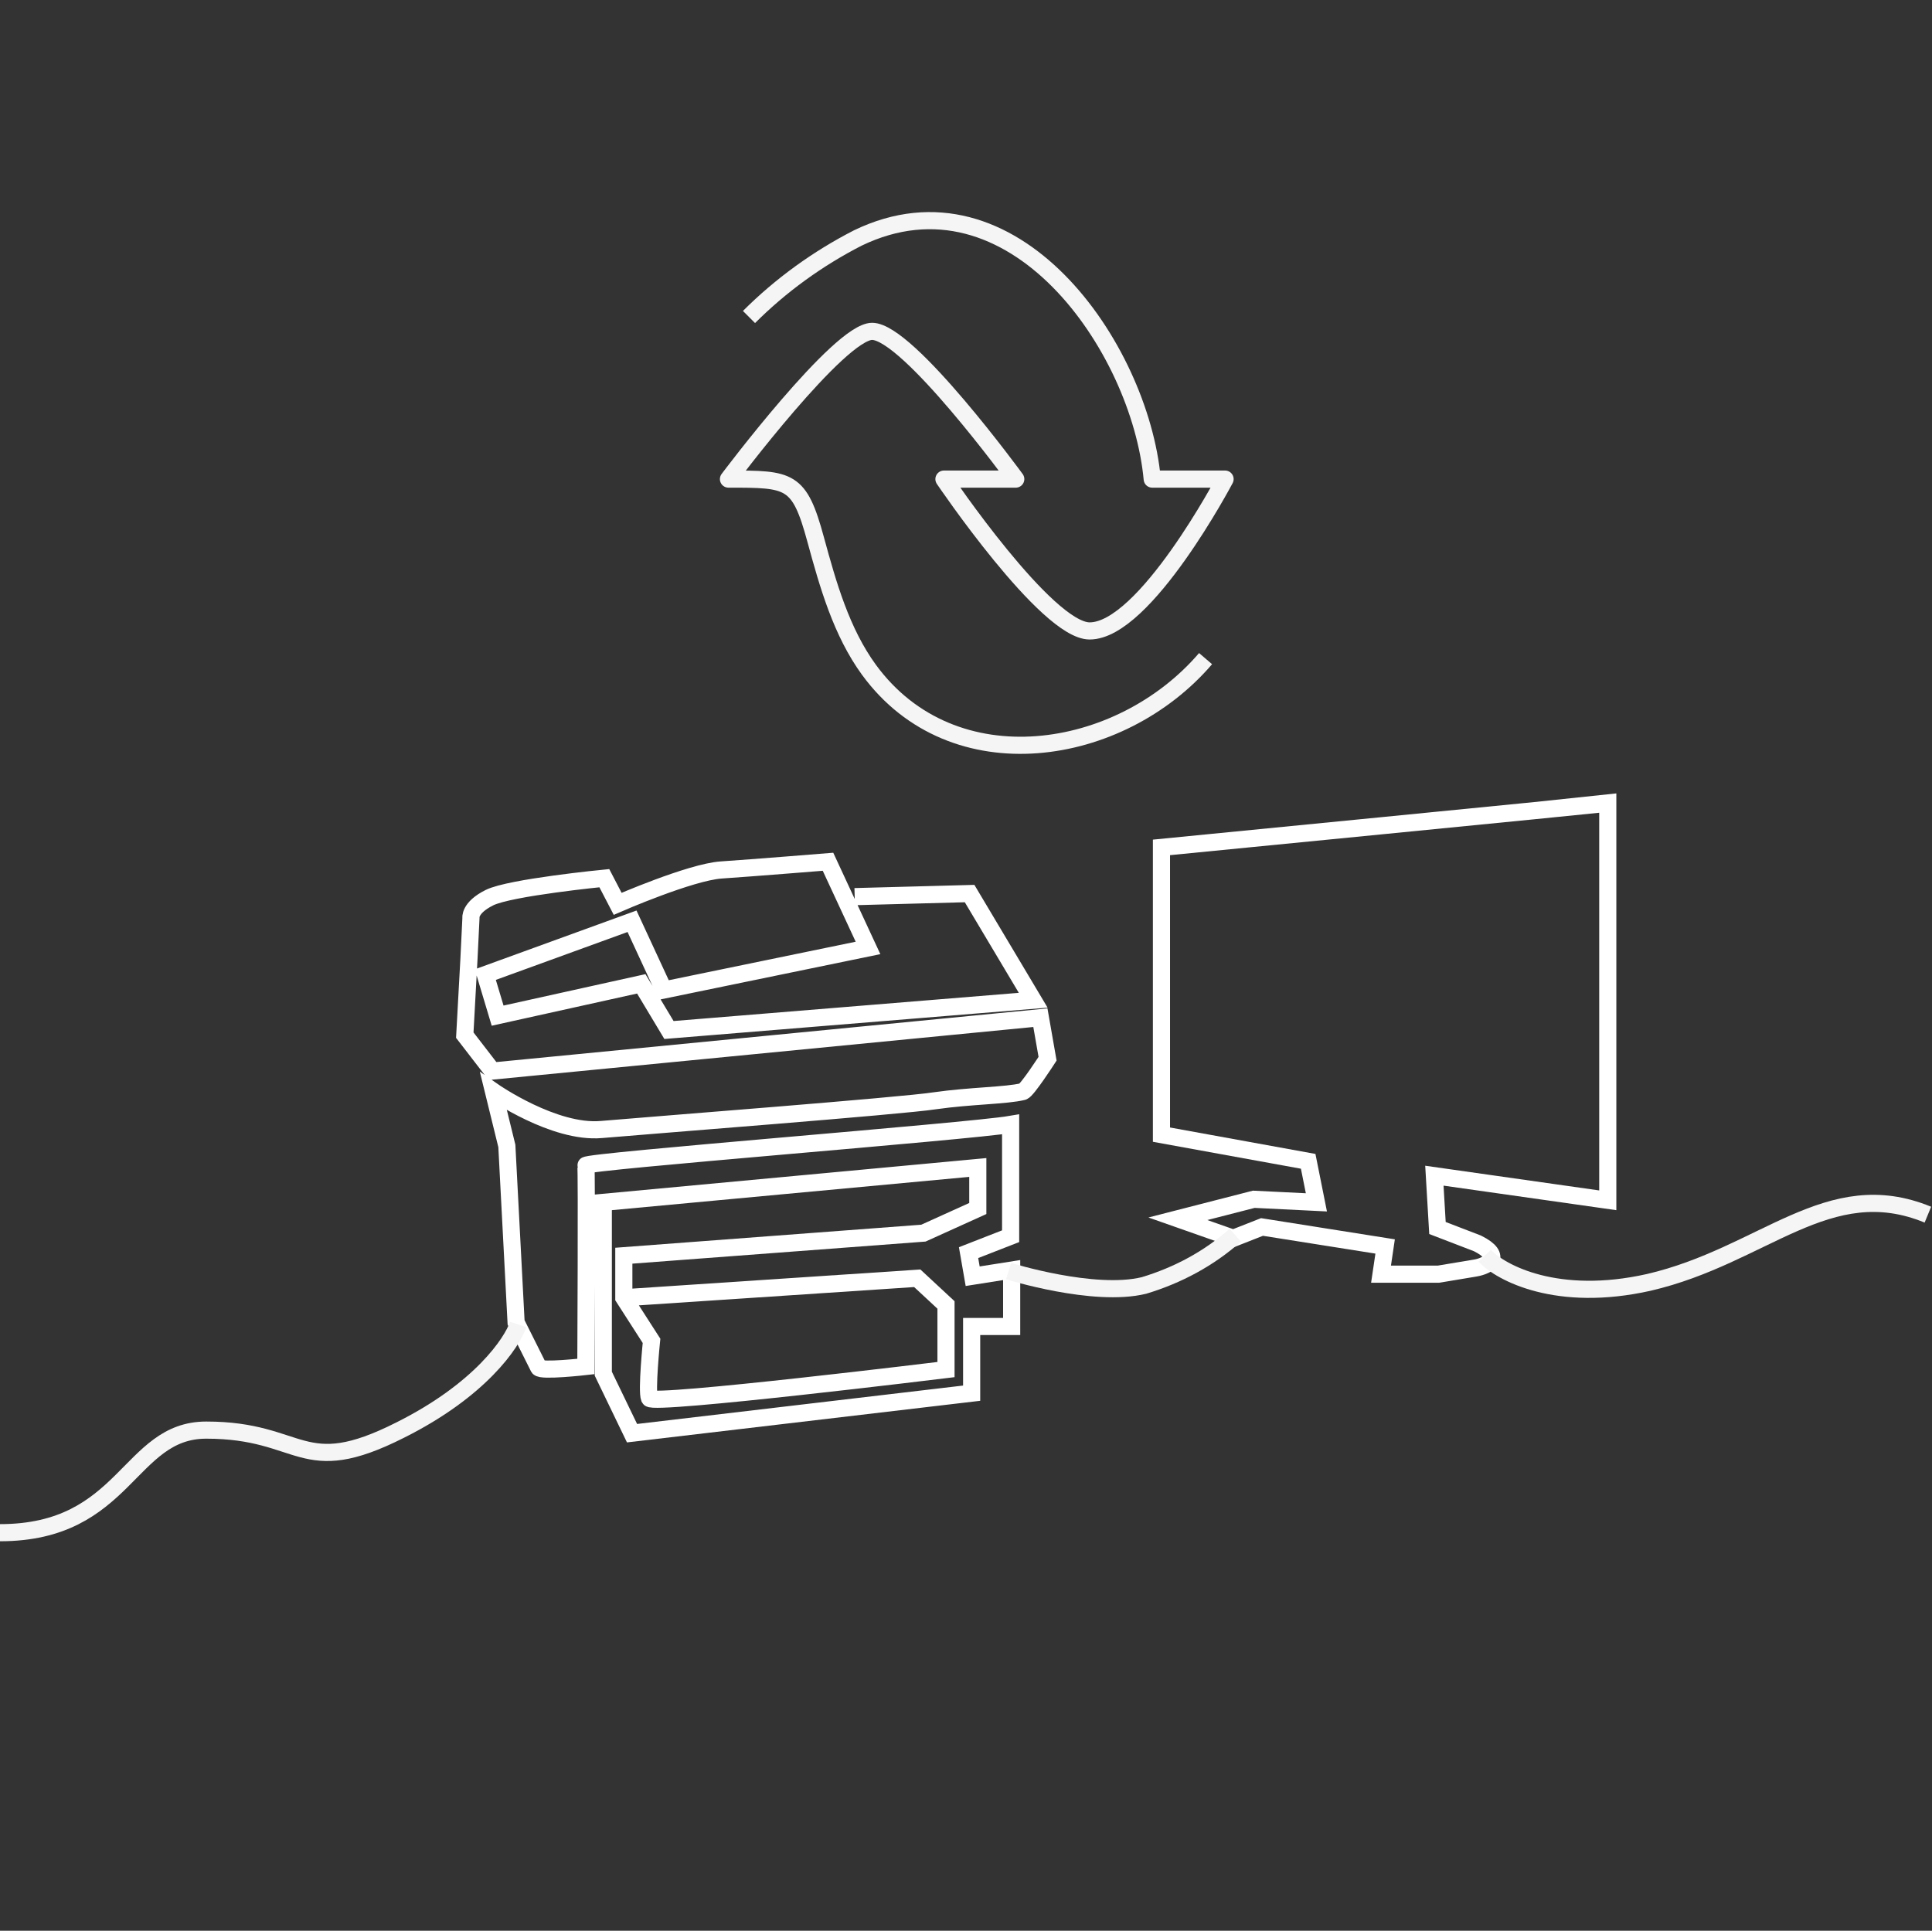 <?xml version="1.0" encoding="utf-8"?>
<!-- Generator: Adobe Illustrator 26.0.3, SVG Export Plug-In . SVG Version: 6.00 Build 0)  -->
<svg version="1.1" id="レイヤー_1" xmlns="http://www.w3.org/2000/svg" xmlns:xlink="http://www.w3.org/1999/xlink" x="0px"
	 y="0px" viewBox="0 0 188.3 188.2" style="enable-background:new 0 0 188.3 188.2;" xml:space="preserve">
<rect x="0" y="0" width="188.3" height="188.2" fill="#333333" stroke="none"/>
<style type="text/css">
	.st0{fill:none;stroke:#F5F5F5;stroke-width:1.67;stroke-linejoin:round;}
	.st1{fill:none;stroke:#FFFFFF;stroke-width:1.67;stroke-miterlimit:10;}
	.st2{fill:none;stroke:#F5F5F5;stroke-width:1.67;}
</style>
<g id="レイヤー_2_00000014629944624179972350000006596830503553299644_">
	<g id="レイヤー_1-2">
		<path class="st0" d="M73,30.9c3.1-3.1,6.7-5.7,10.6-7.7c15.1-7.3,27.5,10.6,28.7,23.5h7.1c0,0-7.8,14.8-13.2,14.8
			c-4.2,0-14.2-14.8-14.2-14.8H99c0,0-10.5-14.4-14-14.4c-3.2,0-14,14.4-14,14.4c6,0,6.9,0,8.5,5.9c1.2,4.4,2.5,9,5.2,12.7
			c8.2,11.2,24.5,8.6,32.8-1.1"/>
		<path class="st1" d="M60.8,126.5l28.6-1.9l2.8,2.6v6.3c0,0-28.6,3.5-28.9,2.8s0.2-5.6,0.2-5.6L60.8,126.5l0-4.1l29.2-2.2l5.3-2.4
			v-4l-36.5,3.4v16.7l2.8,5.8l33.1-3.9v-6.5h3.9v-5.5l-3.8,0.6l-0.4-2.3l4.1-1.6v-10.9c-4.1,0.7-41.5,3.6-41.4,4s0,19.6,0,19.6
			s-4.4,0.5-4.6,0.1s-2.2-4.4-2.2-4.4l-0.9-17.2l-1.3-5.3c0,0,5.9,4.1,10.5,3.7s29.3-2.3,32.5-2.8c3.5-0.5,7-0.5,8.6-0.9
			c0.4-0.1,2.4-3.2,2.4-3.2l-0.7-4l-53.4,5.2l-2.7-3.5l0.4-7.3l0.2-4.1c0,0-0.2-1,1.8-2s11.2-1.9,11.2-1.9l1.3,2.5
			c0,0,7.1-3.1,10.1-3.3S80.7,84,80.7,84l3.9,8.4l-19.9,4.1l-3.1-6.7l-14.3,5.2l1.2,4l14-3.1l2.7,4.5l35.5-2.9l-6.2-10.4l-11.2,0.3"
			/>
		<path class="st1" d="M113.2,110.6v-28c0,0,42.8-4.2,43.5-4.3v0.5V117l-16.9-2.4l0.3,5.1l3.9,1.5c2.6,1.3,1,2.2-0.2,2.4l-3.6,0.6
			h-5.6l0.4-2.7l-12-1.9l-2.8,1.1l-5.4-1.9l7.4-1.9l6.1,0.3l-0.8-4L113.2,110.6L113.2,110.6z"/>
		<path class="st2" d="M0,149.4c12.3,0,12.5-10,20.1-10c9.5,0,9.2,4.9,18.9,0c7.8-3.9,10.9-8.5,11.5-10.3"/>
		<path class="st2" d="M98.3,123.9c0,0,8.3,2.6,13.2,1.4c3.3-1,6.3-2.6,8.9-4.9"/>
		<path class="st2" d="M144.7,122.4c1.6,1.7,7.1,4.6,16,2.6c11.2-2.6,17.5-10.6,27.2-6.6"/>
	</g>
</g>
</svg>
